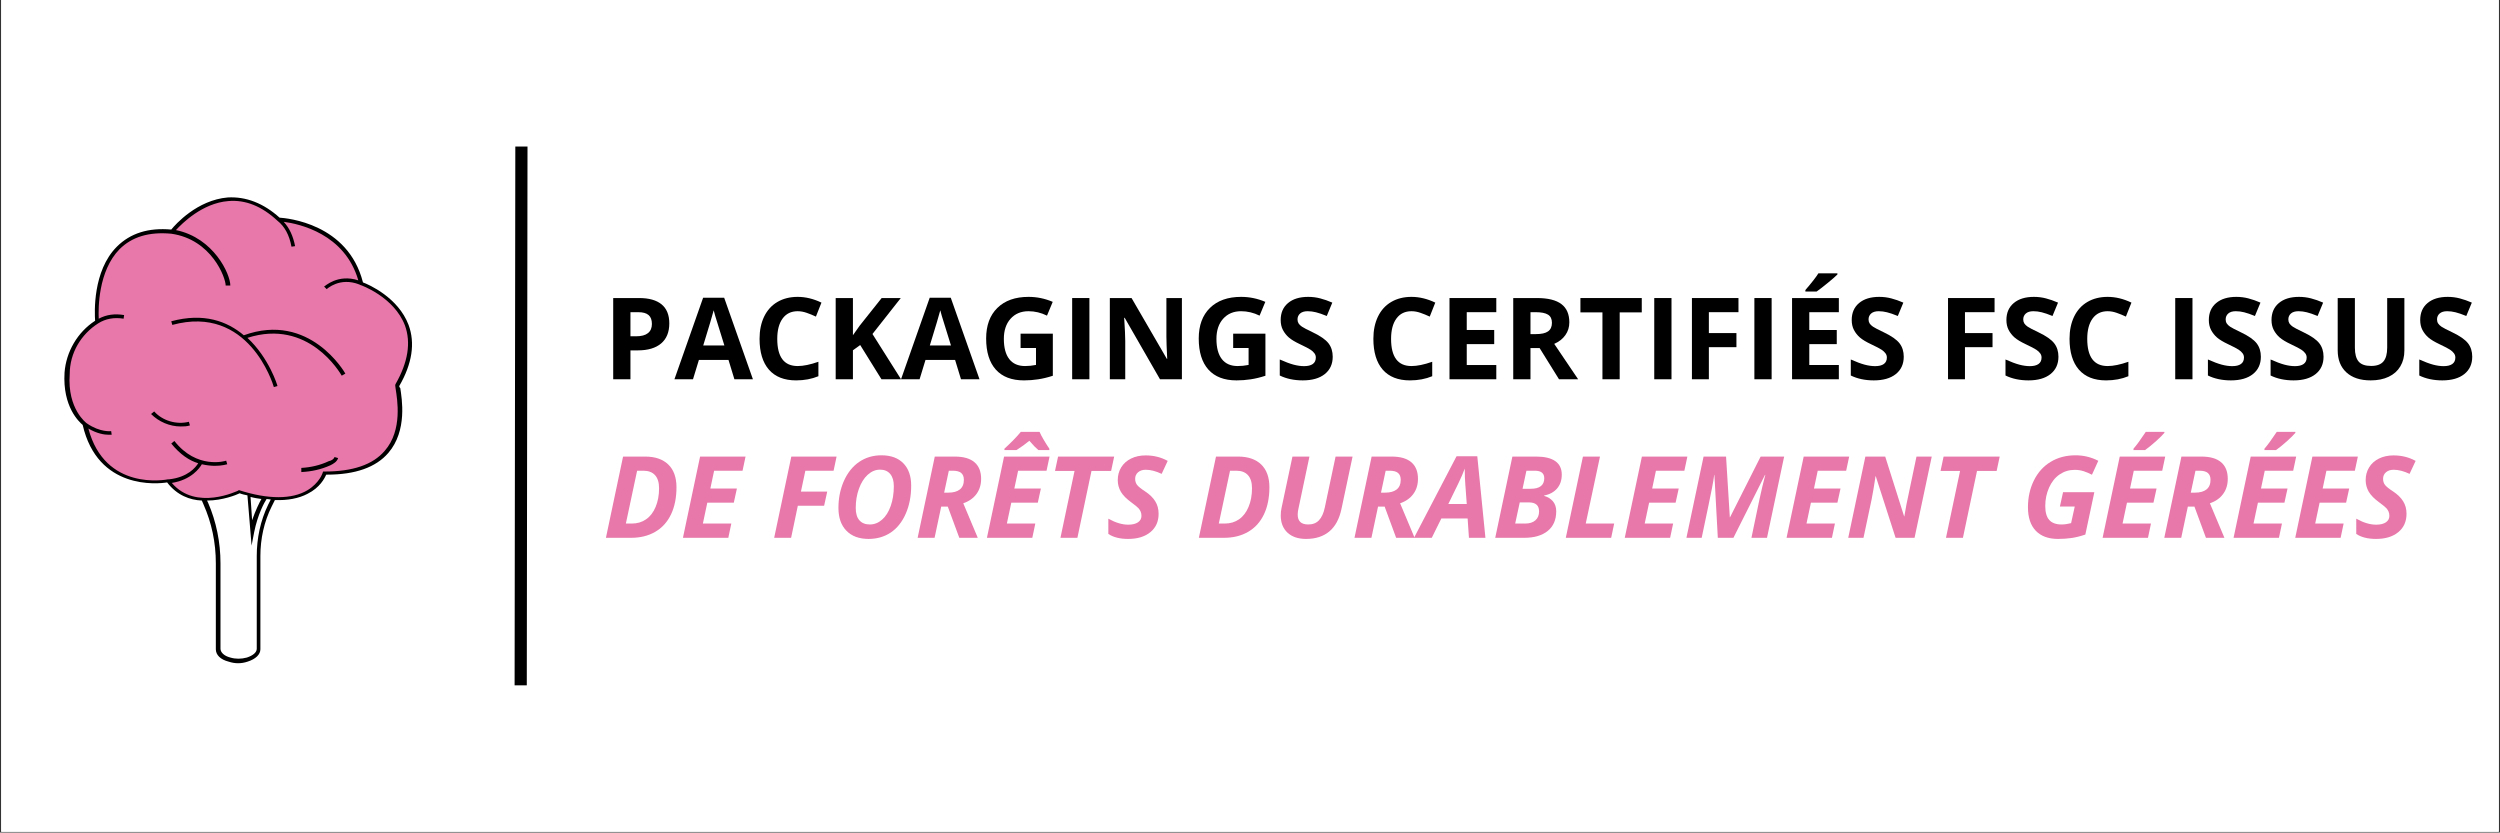 <svg version="1.0" preserveAspectRatio="xMidYMid meet" height="341" viewBox="0 0 768 255.75" zoomAndPan="magnify" width="1024" xmlns:xlink="http://www.w3.org/1999/xlink" xmlns="http://www.w3.org/2000/svg"><rect x="0" y="0" width="768" height="255.75" fill="#333333" stroke="none"/><defs><g></g><clipPath id="ea8d72534d"><path clip-rule="nonzero" d="M 0.375 0 L 767.625 0 L 767.625 255.5 L 0.375 255.5 Z M 0.375 0"></path></clipPath><clipPath id="e6e3d26beb"><path clip-rule="nonzero" d="M 19.191 60 L 127 60 L 127 204 L 19.191 204 Z M 19.191 60"></path></clipPath></defs><g clip-path="url(#ea8d72534d)"><path fill-rule="nonzero" fill-opacity="1" d="M 0.375 0 L 767.625 0 L 767.625 255.5 L 0.375 255.5 Z M 0.375 0" fill="#ffffff"></path><path fill-rule="nonzero" fill-opacity="1" d="M 0.375 0 L 767.625 0 L 767.625 255.5 L 0.375 255.5 Z M 0.375 0" fill="#ffffff"></path></g><g fill-opacity="1" fill="#000000"><g transform="translate(185.235, 116.511)"><g><path d="M 8.438 -13.203 L 10.172 -13.203 C 11.797 -13.203 13.008 -13.523 13.812 -14.172 C 14.625 -14.816 15.031 -15.754 15.031 -16.984 C 15.031 -18.223 14.691 -19.133 14.016 -19.719 C 13.336 -20.312 12.281 -20.609 10.844 -20.609 L 8.438 -20.609 Z M 20.375 -17.172 C 20.375 -14.484 19.535 -12.426 17.859 -11 C 16.18 -9.582 13.797 -8.875 10.703 -8.875 L 8.438 -8.875 L 8.438 0 L 3.141 0 L 3.141 -24.953 L 11.109 -24.953 C 14.141 -24.953 16.441 -24.301 18.016 -23 C 19.586 -21.695 20.375 -19.754 20.375 -17.172 Z M 20.375 -17.172"></path></g></g></g><g fill-opacity="1" fill="#000000"><g transform="translate(207.186, 116.511)"><g><path d="M 18.422 0 L 16.609 -5.938 L 7.516 -5.938 L 5.703 0 L 0 0 L 8.812 -25.047 L 15.281 -25.047 L 24.109 0 Z M 15.344 -10.375 C 13.664 -15.758 12.723 -18.801 12.516 -19.5 C 12.305 -20.207 12.156 -20.77 12.062 -21.188 C 11.688 -19.727 10.613 -16.125 8.844 -10.375 Z M 15.344 -10.375"></path></g></g></g><g fill-opacity="1" fill="#000000"><g transform="translate(231.305, 116.511)"><g><path d="M 13.734 -20.906 C 11.742 -20.906 10.203 -20.156 9.109 -18.656 C 8.016 -17.164 7.469 -15.082 7.469 -12.406 C 7.469 -6.844 9.555 -4.062 13.734 -4.062 C 15.492 -4.062 17.617 -4.5 20.109 -5.375 L 20.109 -0.938 C 18.055 -0.082 15.77 0.344 13.25 0.344 C 9.613 0.344 6.832 -0.754 4.906 -2.953 C 2.988 -5.16 2.031 -8.32 2.031 -12.438 C 2.031 -15.031 2.5 -17.301 3.438 -19.25 C 4.383 -21.207 5.742 -22.707 7.516 -23.75 C 9.285 -24.789 11.359 -25.312 13.734 -25.312 C 16.16 -25.312 18.598 -24.723 21.047 -23.547 L 19.344 -19.25 C 18.406 -19.695 17.461 -20.082 16.516 -20.406 C 15.578 -20.738 14.648 -20.906 13.734 -20.906 Z M 13.734 -20.906"></path></g></g></g><g fill-opacity="1" fill="#000000"><g transform="translate(253.581, 116.511)"><g><path d="M 23.219 0 L 17.203 0 L 10.672 -10.516 L 8.438 -8.906 L 8.438 0 L 3.141 0 L 3.141 -24.953 L 8.438 -24.953 L 8.438 -13.531 L 10.516 -16.469 L 17.266 -24.953 L 23.141 -24.953 L 14.438 -13.906 Z M 23.219 0"></path></g></g></g><g fill-opacity="1" fill="#000000"><g transform="translate(276.795, 116.511)"><g><path d="M 18.422 0 L 16.609 -5.938 L 7.516 -5.938 L 5.703 0 L 0 0 L 8.812 -25.047 L 15.281 -25.047 L 24.109 0 Z M 15.344 -10.375 C 13.664 -15.758 12.723 -18.801 12.516 -19.5 C 12.305 -20.207 12.156 -20.77 12.062 -21.188 C 11.688 -19.727 10.613 -16.125 8.844 -10.375 Z M 15.344 -10.375"></path></g></g></g><g fill-opacity="1" fill="#000000"><g transform="translate(300.914, 116.511)"><g><path d="M 12.609 -14.016 L 22.516 -14.016 L 22.516 -1.078 C 20.91 -0.555 19.398 -0.191 17.984 0.016 C 16.566 0.234 15.117 0.344 13.641 0.344 C 9.867 0.344 6.988 -0.758 5 -2.969 C 3.02 -5.188 2.031 -8.367 2.031 -12.516 C 2.031 -16.535 3.18 -19.672 5.484 -21.922 C 7.785 -24.18 10.977 -25.312 15.062 -25.312 C 17.625 -25.312 20.098 -24.801 22.484 -23.781 L 20.719 -19.547 C 18.895 -20.453 17 -20.906 15.031 -20.906 C 12.75 -20.906 10.914 -20.133 9.531 -18.594 C 8.156 -17.062 7.469 -15 7.469 -12.406 C 7.469 -9.695 8.02 -7.629 9.125 -6.203 C 10.238 -4.773 11.859 -4.062 13.984 -4.062 C 15.086 -4.062 16.207 -4.176 17.344 -4.406 L 17.344 -9.609 L 12.609 -9.609 Z M 12.609 -14.016"></path></g></g></g><g fill-opacity="1" fill="#000000"><g transform="translate(326.228, 116.511)"><g><path d="M 3.141 0 L 3.141 -24.953 L 8.438 -24.953 L 8.438 0 Z M 3.141 0"></path></g></g></g><g fill-opacity="1" fill="#000000"><g transform="translate(337.801, 116.511)"><g><path d="M 25.281 0 L 18.547 0 L 7.703 -18.875 L 7.547 -18.875 C 7.766 -15.539 7.875 -13.16 7.875 -11.734 L 7.875 0 L 3.141 0 L 3.141 -24.953 L 9.812 -24.953 L 20.656 -6.266 L 20.766 -6.266 C 20.598 -9.504 20.516 -11.797 20.516 -13.141 L 20.516 -24.953 L 25.281 -24.953 Z M 25.281 0"></path></g></g></g><g fill-opacity="1" fill="#000000"><g transform="translate(366.221, 116.511)"><g><path d="M 12.609 -14.016 L 22.516 -14.016 L 22.516 -1.078 C 20.91 -0.555 19.398 -0.191 17.984 0.016 C 16.566 0.234 15.117 0.344 13.641 0.344 C 9.867 0.344 6.988 -0.758 5 -2.969 C 3.02 -5.188 2.031 -8.367 2.031 -12.516 C 2.031 -16.535 3.18 -19.672 5.484 -21.922 C 7.785 -24.18 10.977 -25.312 15.062 -25.312 C 17.625 -25.312 20.098 -24.801 22.484 -23.781 L 20.719 -19.547 C 18.895 -20.453 17 -20.906 15.031 -20.906 C 12.75 -20.906 10.914 -20.133 9.531 -18.594 C 8.156 -17.062 7.469 -15 7.469 -12.406 C 7.469 -9.695 8.02 -7.629 9.125 -6.203 C 10.238 -4.773 11.859 -4.062 13.984 -4.062 C 15.086 -4.062 16.207 -4.176 17.344 -4.406 L 17.344 -9.609 L 12.609 -9.609 Z M 12.609 -14.016"></path></g></g></g><g fill-opacity="1" fill="#000000"><g transform="translate(391.535, 116.511)"><g><path d="M 17.875 -6.922 C 17.875 -4.672 17.062 -2.895 15.438 -1.594 C 13.812 -0.301 11.555 0.344 8.672 0.344 C 6.004 0.344 3.648 -0.156 1.609 -1.156 L 1.609 -6.078 C 3.285 -5.328 4.707 -4.797 5.875 -4.484 C 7.039 -4.18 8.109 -4.031 9.078 -4.031 C 10.242 -4.031 11.133 -4.25 11.75 -4.688 C 12.375 -5.133 12.688 -5.797 12.688 -6.672 C 12.688 -7.16 12.547 -7.594 12.266 -7.969 C 11.992 -8.352 11.594 -8.723 11.062 -9.078 C 10.539 -9.43 9.461 -9.992 7.828 -10.766 C 6.305 -11.484 5.164 -12.172 4.406 -12.828 C 3.645 -13.492 3.035 -14.266 2.578 -15.141 C 2.117 -16.016 1.891 -17.035 1.891 -18.203 C 1.891 -20.41 2.641 -22.145 4.141 -23.406 C 5.641 -24.676 7.707 -25.312 10.344 -25.312 C 11.633 -25.312 12.867 -25.156 14.047 -24.844 C 15.234 -24.539 16.469 -24.109 17.75 -23.547 L 16.047 -19.438 C 14.711 -19.988 13.609 -20.367 12.734 -20.578 C 11.867 -20.797 11.016 -20.906 10.172 -20.906 C 9.172 -20.906 8.398 -20.672 7.859 -20.203 C 7.328 -19.734 7.062 -19.125 7.062 -18.375 C 7.062 -17.914 7.172 -17.508 7.391 -17.156 C 7.609 -16.812 7.953 -16.477 8.422 -16.156 C 8.891 -15.832 10.008 -15.25 11.781 -14.406 C 14.113 -13.289 15.711 -12.172 16.578 -11.047 C 17.441 -9.93 17.875 -8.555 17.875 -6.922 Z M 17.875 -6.922"></path></g></g></g><g fill-opacity="1" fill="#000000"><g transform="translate(410.789, 116.511)"><g></g></g></g><g fill-opacity="1" fill="#000000"><g transform="translate(419.87, 116.511)"><g><path d="M 13.734 -20.906 C 11.742 -20.906 10.203 -20.156 9.109 -18.656 C 8.016 -17.164 7.469 -15.082 7.469 -12.406 C 7.469 -6.844 9.555 -4.062 13.734 -4.062 C 15.492 -4.062 17.617 -4.5 20.109 -5.375 L 20.109 -0.938 C 18.055 -0.082 15.77 0.344 13.25 0.344 C 9.613 0.344 6.832 -0.754 4.906 -2.953 C 2.988 -5.16 2.031 -8.32 2.031 -12.438 C 2.031 -15.031 2.5 -17.301 3.438 -19.25 C 4.383 -21.207 5.742 -22.707 7.516 -23.75 C 9.285 -24.789 11.359 -25.312 13.734 -25.312 C 16.16 -25.312 18.598 -24.723 21.047 -23.547 L 19.344 -19.25 C 18.406 -19.695 17.461 -20.082 16.516 -20.406 C 15.578 -20.738 14.648 -20.906 13.734 -20.906 Z M 13.734 -20.906"></path></g></g></g><g fill-opacity="1" fill="#000000"><g transform="translate(442.146, 116.511)"><g><path d="M 17.516 0 L 3.141 0 L 3.141 -24.953 L 17.516 -24.953 L 17.516 -20.609 L 8.438 -20.609 L 8.438 -15.141 L 16.875 -15.141 L 16.875 -10.797 L 8.438 -10.797 L 8.438 -4.375 L 17.516 -4.375 Z M 17.516 0"></path></g></g></g><g fill-opacity="1" fill="#000000"><g transform="translate(461.724, 116.511)"><g><path d="M 8.438 -13.875 L 10.141 -13.875 C 11.805 -13.875 13.035 -14.148 13.828 -14.703 C 14.629 -15.266 15.031 -16.145 15.031 -17.344 C 15.031 -18.52 14.625 -19.359 13.812 -19.859 C 13 -20.359 11.738 -20.609 10.031 -20.609 L 8.438 -20.609 Z M 8.438 -9.578 L 8.438 0 L 3.141 0 L 3.141 -24.953 L 10.406 -24.953 C 13.801 -24.953 16.312 -24.332 17.938 -23.094 C 19.562 -21.863 20.375 -19.992 20.375 -17.484 C 20.375 -16.016 19.969 -14.707 19.156 -13.562 C 18.352 -12.414 17.211 -11.52 15.734 -10.875 C 19.492 -5.258 21.941 -1.633 23.078 0 L 17.203 0 L 11.25 -9.578 Z M 8.438 -9.578"></path></g></g></g><g fill-opacity="1" fill="#000000"><g transform="translate(484.802, 116.511)"><g><path d="M 12.766 0 L 7.469 0 L 7.469 -20.547 L 0.703 -20.547 L 0.703 -24.953 L 19.547 -24.953 L 19.547 -20.547 L 12.766 -20.547 Z M 12.766 0"></path></g></g></g><g fill-opacity="1" fill="#000000"><g transform="translate(505.046, 116.511)"><g><path d="M 3.141 0 L 3.141 -24.953 L 8.438 -24.953 L 8.438 0 Z M 3.141 0"></path></g></g></g><g fill-opacity="1" fill="#000000"><g transform="translate(516.619, 116.511)"><g><path d="M 8.344 0 L 3.141 0 L 3.141 -24.953 L 17.438 -24.953 L 17.438 -20.609 L 8.344 -20.609 L 8.344 -14.188 L 16.812 -14.188 L 16.812 -9.859 L 8.344 -9.859 Z M 8.344 0"></path></g></g></g><g fill-opacity="1" fill="#000000"><g transform="translate(535.805, 116.511)"><g><path d="M 3.141 0 L 3.141 -24.953 L 8.438 -24.953 L 8.438 0 Z M 3.141 0"></path></g></g></g><g fill-opacity="1" fill="#000000"><g transform="translate(547.378, 116.511)"><g><path d="M 17.516 0 L 3.141 0 L 3.141 -24.953 L 17.516 -24.953 L 17.516 -20.609 L 8.438 -20.609 L 8.438 -15.141 L 16.875 -15.141 L 16.875 -10.797 L 8.438 -10.797 L 8.438 -4.375 L 17.516 -4.375 Z M 7.234 -26.953 L 7.234 -27.406 C 9.191 -29.676 10.523 -31.391 11.234 -32.547 L 17.078 -32.547 L 17.078 -32.188 C 16.484 -31.594 15.473 -30.711 14.047 -29.547 C 12.617 -28.379 11.5 -27.516 10.688 -26.953 Z M 7.234 -26.953"></path></g></g></g><g fill-opacity="1" fill="#000000"><g transform="translate(566.957, 116.511)"><g><path d="M 17.875 -6.922 C 17.875 -4.672 17.062 -2.895 15.438 -1.594 C 13.812 -0.301 11.555 0.344 8.672 0.344 C 6.004 0.344 3.648 -0.156 1.609 -1.156 L 1.609 -6.078 C 3.285 -5.328 4.707 -4.797 5.875 -4.484 C 7.039 -4.18 8.109 -4.031 9.078 -4.031 C 10.242 -4.031 11.133 -4.25 11.75 -4.688 C 12.375 -5.133 12.688 -5.797 12.688 -6.672 C 12.688 -7.16 12.547 -7.594 12.266 -7.969 C 11.992 -8.352 11.594 -8.723 11.062 -9.078 C 10.539 -9.43 9.461 -9.992 7.828 -10.766 C 6.305 -11.484 5.164 -12.172 4.406 -12.828 C 3.645 -13.492 3.035 -14.266 2.578 -15.141 C 2.117 -16.016 1.891 -17.035 1.891 -18.203 C 1.891 -20.41 2.641 -22.145 4.141 -23.406 C 5.641 -24.676 7.707 -25.312 10.344 -25.312 C 11.633 -25.312 12.867 -25.156 14.047 -24.844 C 15.234 -24.539 16.469 -24.109 17.75 -23.547 L 16.047 -19.438 C 14.711 -19.988 13.609 -20.367 12.734 -20.578 C 11.867 -20.797 11.016 -20.906 10.172 -20.906 C 9.172 -20.906 8.398 -20.672 7.859 -20.203 C 7.328 -19.734 7.062 -19.125 7.062 -18.375 C 7.062 -17.914 7.172 -17.508 7.391 -17.156 C 7.609 -16.812 7.953 -16.477 8.422 -16.156 C 8.891 -15.832 10.008 -15.25 11.781 -14.406 C 14.113 -13.289 15.711 -12.172 16.578 -11.047 C 17.441 -9.93 17.875 -8.555 17.875 -6.922 Z M 17.875 -6.922"></path></g></g></g><g fill-opacity="1" fill="#000000"><g transform="translate(586.211, 116.511)"><g></g></g></g><g fill-opacity="1" fill="#000000"><g transform="translate(595.292, 116.511)"><g><path d="M 8.344 0 L 3.141 0 L 3.141 -24.953 L 17.438 -24.953 L 17.438 -20.609 L 8.344 -20.609 L 8.344 -14.188 L 16.812 -14.188 L 16.812 -9.859 L 8.344 -9.859 Z M 8.344 0"></path></g></g></g><g fill-opacity="1" fill="#000000"><g transform="translate(614.478, 116.511)"><g><path d="M 17.875 -6.922 C 17.875 -4.672 17.062 -2.895 15.438 -1.594 C 13.812 -0.301 11.555 0.344 8.672 0.344 C 6.004 0.344 3.648 -0.156 1.609 -1.156 L 1.609 -6.078 C 3.285 -5.328 4.707 -4.797 5.875 -4.484 C 7.039 -4.18 8.109 -4.031 9.078 -4.031 C 10.242 -4.031 11.133 -4.25 11.75 -4.688 C 12.375 -5.133 12.688 -5.797 12.688 -6.672 C 12.688 -7.16 12.547 -7.594 12.266 -7.969 C 11.992 -8.352 11.594 -8.723 11.062 -9.078 C 10.539 -9.43 9.461 -9.992 7.828 -10.766 C 6.305 -11.484 5.164 -12.172 4.406 -12.828 C 3.645 -13.492 3.035 -14.266 2.578 -15.141 C 2.117 -16.016 1.891 -17.035 1.891 -18.203 C 1.891 -20.41 2.641 -22.145 4.141 -23.406 C 5.641 -24.676 7.707 -25.312 10.344 -25.312 C 11.633 -25.312 12.867 -25.156 14.047 -24.844 C 15.234 -24.539 16.469 -24.109 17.75 -23.547 L 16.047 -19.438 C 14.711 -19.988 13.609 -20.367 12.734 -20.578 C 11.867 -20.797 11.016 -20.906 10.172 -20.906 C 9.172 -20.906 8.398 -20.672 7.859 -20.203 C 7.328 -19.734 7.062 -19.125 7.062 -18.375 C 7.062 -17.914 7.172 -17.508 7.391 -17.156 C 7.609 -16.812 7.953 -16.477 8.422 -16.156 C 8.891 -15.832 10.008 -15.25 11.781 -14.406 C 14.113 -13.289 15.711 -12.172 16.578 -11.047 C 17.441 -9.93 17.875 -8.555 17.875 -6.922 Z M 17.875 -6.922"></path></g></g></g><g fill-opacity="1" fill="#000000"><g transform="translate(633.732, 116.511)"><g><path d="M 13.734 -20.906 C 11.742 -20.906 10.203 -20.156 9.109 -18.656 C 8.016 -17.164 7.469 -15.082 7.469 -12.406 C 7.469 -6.844 9.555 -4.062 13.734 -4.062 C 15.492 -4.062 17.617 -4.5 20.109 -5.375 L 20.109 -0.938 C 18.055 -0.082 15.77 0.344 13.25 0.344 C 9.613 0.344 6.832 -0.754 4.906 -2.953 C 2.988 -5.16 2.031 -8.32 2.031 -12.438 C 2.031 -15.031 2.5 -17.301 3.438 -19.25 C 4.383 -21.207 5.742 -22.707 7.516 -23.75 C 9.285 -24.789 11.359 -25.312 13.734 -25.312 C 16.16 -25.312 18.598 -24.723 21.047 -23.547 L 19.344 -19.25 C 18.406 -19.695 17.461 -20.082 16.516 -20.406 C 15.578 -20.738 14.648 -20.906 13.734 -20.906 Z M 13.734 -20.906"></path></g></g></g><g fill-opacity="1" fill="#000000"><g transform="translate(656.009, 116.511)"><g></g></g></g><g fill-opacity="1" fill="#000000"><g transform="translate(665.09, 116.511)"><g><path d="M 3.141 0 L 3.141 -24.953 L 8.438 -24.953 L 8.438 0 Z M 3.141 0"></path></g></g></g><g fill-opacity="1" fill="#000000"><g transform="translate(676.663, 116.511)"><g><path d="M 17.875 -6.922 C 17.875 -4.672 17.062 -2.895 15.438 -1.594 C 13.812 -0.301 11.555 0.344 8.672 0.344 C 6.004 0.344 3.648 -0.156 1.609 -1.156 L 1.609 -6.078 C 3.285 -5.328 4.707 -4.797 5.875 -4.484 C 7.039 -4.18 8.109 -4.031 9.078 -4.031 C 10.242 -4.031 11.133 -4.25 11.75 -4.688 C 12.375 -5.133 12.688 -5.797 12.688 -6.672 C 12.688 -7.16 12.547 -7.594 12.266 -7.969 C 11.992 -8.352 11.594 -8.723 11.062 -9.078 C 10.539 -9.43 9.461 -9.992 7.828 -10.766 C 6.305 -11.484 5.164 -12.172 4.406 -12.828 C 3.645 -13.492 3.035 -14.266 2.578 -15.141 C 2.117 -16.016 1.891 -17.035 1.891 -18.203 C 1.891 -20.41 2.641 -22.145 4.141 -23.406 C 5.641 -24.676 7.707 -25.312 10.344 -25.312 C 11.633 -25.312 12.867 -25.156 14.047 -24.844 C 15.234 -24.539 16.469 -24.109 17.75 -23.547 L 16.047 -19.438 C 14.711 -19.988 13.609 -20.367 12.734 -20.578 C 11.867 -20.797 11.016 -20.906 10.172 -20.906 C 9.172 -20.906 8.398 -20.672 7.859 -20.203 C 7.328 -19.734 7.062 -19.125 7.062 -18.375 C 7.062 -17.914 7.172 -17.508 7.391 -17.156 C 7.609 -16.812 7.953 -16.477 8.422 -16.156 C 8.891 -15.832 10.008 -15.25 11.781 -14.406 C 14.113 -13.289 15.711 -12.172 16.578 -11.047 C 17.441 -9.93 17.875 -8.555 17.875 -6.922 Z M 17.875 -6.922"></path></g></g></g><g fill-opacity="1" fill="#000000"><g transform="translate(695.917, 116.511)"><g><path d="M 17.875 -6.922 C 17.875 -4.672 17.062 -2.895 15.438 -1.594 C 13.812 -0.301 11.555 0.344 8.672 0.344 C 6.004 0.344 3.648 -0.156 1.609 -1.156 L 1.609 -6.078 C 3.285 -5.328 4.707 -4.797 5.875 -4.484 C 7.039 -4.18 8.109 -4.031 9.078 -4.031 C 10.242 -4.031 11.133 -4.25 11.75 -4.688 C 12.375 -5.133 12.688 -5.797 12.688 -6.672 C 12.688 -7.16 12.547 -7.594 12.266 -7.969 C 11.992 -8.352 11.594 -8.723 11.062 -9.078 C 10.539 -9.43 9.461 -9.992 7.828 -10.766 C 6.305 -11.484 5.164 -12.172 4.406 -12.828 C 3.645 -13.492 3.035 -14.266 2.578 -15.141 C 2.117 -16.016 1.891 -17.035 1.891 -18.203 C 1.891 -20.41 2.641 -22.145 4.141 -23.406 C 5.641 -24.676 7.707 -25.312 10.344 -25.312 C 11.633 -25.312 12.867 -25.156 14.047 -24.844 C 15.234 -24.539 16.469 -24.109 17.75 -23.547 L 16.047 -19.438 C 14.711 -19.988 13.609 -20.367 12.734 -20.578 C 11.867 -20.797 11.016 -20.906 10.172 -20.906 C 9.172 -20.906 8.398 -20.672 7.859 -20.203 C 7.328 -19.734 7.062 -19.125 7.062 -18.375 C 7.062 -17.914 7.172 -17.508 7.391 -17.156 C 7.609 -16.812 7.953 -16.477 8.422 -16.156 C 8.891 -15.832 10.008 -15.25 11.781 -14.406 C 14.113 -13.289 15.711 -12.172 16.578 -11.047 C 17.441 -9.93 17.875 -8.555 17.875 -6.922 Z M 17.875 -6.922"></path></g></g></g><g fill-opacity="1" fill="#000000"><g transform="translate(715.172, 116.511)"><g><path d="M 23.453 -24.953 L 23.453 -8.812 C 23.453 -6.969 23.035 -5.348 22.203 -3.953 C 21.379 -2.566 20.188 -1.504 18.625 -0.766 C 17.07 -0.023 15.234 0.344 13.109 0.344 C 9.898 0.344 7.406 -0.477 5.625 -2.125 C 3.852 -3.77 2.969 -6.02 2.969 -8.875 L 2.969 -24.953 L 8.25 -24.953 L 8.25 -9.672 C 8.25 -7.754 8.633 -6.344 9.406 -5.438 C 10.176 -4.539 11.457 -4.094 13.25 -4.094 C 14.977 -4.094 16.227 -4.547 17 -5.453 C 17.781 -6.359 18.172 -7.781 18.172 -9.719 L 18.172 -24.953 Z M 23.453 -24.953"></path></g></g></g><g fill-opacity="1" fill="#000000"><g transform="translate(741.595, 116.511)"><g><path d="M 17.875 -6.922 C 17.875 -4.672 17.062 -2.895 15.438 -1.594 C 13.812 -0.301 11.555 0.344 8.672 0.344 C 6.004 0.344 3.648 -0.156 1.609 -1.156 L 1.609 -6.078 C 3.285 -5.328 4.707 -4.797 5.875 -4.484 C 7.039 -4.18 8.109 -4.031 9.078 -4.031 C 10.242 -4.031 11.133 -4.25 11.75 -4.688 C 12.375 -5.133 12.688 -5.797 12.688 -6.672 C 12.688 -7.16 12.547 -7.594 12.266 -7.969 C 11.992 -8.352 11.594 -8.723 11.062 -9.078 C 10.539 -9.43 9.461 -9.992 7.828 -10.766 C 6.305 -11.484 5.164 -12.172 4.406 -12.828 C 3.645 -13.492 3.035 -14.266 2.578 -15.141 C 2.117 -16.016 1.891 -17.035 1.891 -18.203 C 1.891 -20.41 2.641 -22.145 4.141 -23.406 C 5.641 -24.676 7.707 -25.312 10.344 -25.312 C 11.633 -25.312 12.867 -25.156 14.047 -24.844 C 15.234 -24.539 16.469 -24.109 17.75 -23.547 L 16.047 -19.438 C 14.711 -19.988 13.609 -20.367 12.734 -20.578 C 11.867 -20.797 11.016 -20.906 10.172 -20.906 C 9.172 -20.906 8.398 -20.672 7.859 -20.203 C 7.328 -19.734 7.062 -19.125 7.062 -18.375 C 7.062 -17.914 7.172 -17.508 7.391 -17.156 C 7.609 -16.812 7.953 -16.477 8.422 -16.156 C 8.891 -15.832 10.008 -15.25 11.781 -14.406 C 14.113 -13.289 15.711 -12.172 16.578 -11.047 C 17.441 -9.93 17.875 -8.555 17.875 -6.922 Z M 17.875 -6.922"></path></g></g></g><g fill-opacity="1" fill="#e778a9"><g transform="translate(185.235, 165.213)"><g><path d="M 22.578 -15.516 C 22.578 -12.328 22.02 -9.555 20.906 -7.203 C 19.789 -4.859 18.176 -3.07 16.062 -1.844 C 13.957 -0.613 11.473 0 8.609 0 L 0.906 0 L 6.172 -24.953 L 12.938 -24.953 C 16.008 -24.953 18.383 -24.141 20.062 -22.516 C 21.738 -20.891 22.578 -18.555 22.578 -15.516 Z M 8.844 -4.375 C 10.52 -4.375 11.984 -4.805 13.234 -5.672 C 14.492 -6.535 15.473 -7.805 16.172 -9.484 C 16.879 -11.16 17.234 -13.078 17.234 -15.234 C 17.234 -16.992 16.82 -18.328 16 -19.234 C 15.176 -20.148 13.988 -20.609 12.438 -20.609 L 10.484 -20.609 L 7.031 -4.375 Z M 8.844 -4.375"></path></g></g></g><g fill-opacity="1" fill="#e778a9"><g transform="translate(208.893, 165.213)"><g><path d="M 14.844 0 L 0.906 0 L 6.172 -24.953 L 20.141 -24.953 L 19.219 -20.609 L 10.484 -20.609 L 9.328 -15.141 L 17.484 -15.141 L 16.531 -10.797 L 8.391 -10.797 L 7.031 -4.375 L 15.766 -4.375 Z M 14.844 0"></path></g></g></g><g fill-opacity="1" fill="#e778a9"><g transform="translate(227.84, 165.213)"><g></g></g></g><g fill-opacity="1" fill="#e778a9"><g transform="translate(236.921, 165.213)"><g><path d="M 6.109 0 L 0.906 0 L 6.172 -24.953 L 20.078 -24.953 L 19.156 -20.609 L 10.484 -20.609 L 9.125 -14.188 L 17.203 -14.188 L 16.25 -9.859 L 8.172 -9.859 Z M 6.109 0"></path></g></g></g><g fill-opacity="1" fill="#e778a9"><g transform="translate(255.475, 165.213)"><g><path d="M 24.438 -16.016 C 24.438 -12.785 23.875 -9.898 22.75 -7.359 C 21.625 -4.816 20.082 -2.895 18.125 -1.594 C 16.164 -0.301 13.91 0.344 11.359 0.344 C 8.453 0.344 6.18 -0.492 4.547 -2.172 C 2.91 -3.848 2.094 -6.18 2.094 -9.172 C 2.094 -12.18 2.656 -14.953 3.781 -17.484 C 4.914 -20.016 6.473 -21.957 8.453 -23.312 C 10.43 -24.664 12.719 -25.344 15.312 -25.344 C 18.207 -25.344 20.453 -24.52 22.047 -22.875 C 23.641 -21.238 24.438 -18.953 24.438 -16.016 Z M 14.875 -20.938 C 13.5 -20.938 12.238 -20.414 11.094 -19.375 C 9.945 -18.332 9.047 -16.898 8.391 -15.078 C 7.734 -13.266 7.406 -11.297 7.406 -9.172 C 7.406 -7.492 7.781 -6.227 8.531 -5.375 C 9.289 -4.52 10.359 -4.094 11.734 -4.094 C 13.117 -4.094 14.375 -4.586 15.5 -5.578 C 16.633 -6.566 17.52 -7.969 18.156 -9.781 C 18.789 -11.594 19.109 -13.625 19.109 -15.875 C 19.109 -17.488 18.738 -18.734 18 -19.609 C 17.258 -20.492 16.219 -20.938 14.875 -20.938 Z M 14.875 -20.938"></path></g></g></g><g fill-opacity="1" fill="#e778a9"><g transform="translate(280.994, 165.213)"><g><path d="M 9.047 -13.875 L 10.375 -13.875 C 11.863 -13.875 13.023 -14.195 13.859 -14.844 C 14.691 -15.5 15.109 -16.488 15.109 -17.812 C 15.109 -18.75 14.836 -19.445 14.297 -19.906 C 13.754 -20.375 12.898 -20.609 11.734 -20.609 L 10.484 -20.609 Z M 8.141 -9.578 L 6.109 0 L 0.906 0 L 6.172 -24.953 L 12.312 -24.953 C 15 -24.953 17.02 -24.367 18.375 -23.203 C 19.727 -22.047 20.406 -20.348 20.406 -18.109 C 20.406 -16.305 19.93 -14.758 18.984 -13.469 C 18.047 -12.176 16.691 -11.219 14.922 -10.594 L 19.375 0 L 13.703 0 L 10.172 -9.578 Z M 8.141 -9.578"></path></g></g></g><g fill-opacity="1" fill="#e778a9"><g transform="translate(302.28, 165.213)"><g><path d="M 14.844 0 L 0.906 0 L 6.172 -24.953 L 20.141 -24.953 L 19.219 -20.609 L 10.484 -20.609 L 9.328 -15.141 L 17.484 -15.141 L 16.531 -10.797 L 8.391 -10.797 L 7.031 -4.375 L 15.766 -4.375 Z M 20.078 -26.953 L 16.703 -26.953 C 15.984 -27.547 15.062 -28.5 13.938 -29.812 C 12.738 -28.812 11.422 -27.859 9.984 -26.953 L 6.281 -26.953 L 6.281 -27.375 C 7 -28.02 7.867 -28.852 8.891 -29.875 C 9.91 -30.906 10.719 -31.797 11.312 -32.547 L 17.078 -32.547 C 17.328 -31.93 17.75 -31.117 18.344 -30.109 C 18.938 -29.098 19.516 -28.188 20.078 -27.375 Z M 20.078 -26.953"></path></g></g></g><g fill-opacity="1" fill="#e778a9"><g transform="translate(321.227, 165.213)"><g><path d="M 9.75 0 L 4.547 0 L 8.875 -20.547 L 2.875 -20.547 L 3.812 -24.953 L 21.047 -24.953 L 20.109 -20.547 L 14.078 -20.547 Z M 9.75 0"></path></g></g></g><g fill-opacity="1" fill="#e778a9"><g transform="translate(339.781, 165.213)"><g><path d="M 16.141 -7.375 C 16.141 -5 15.297 -3.117 13.609 -1.734 C 11.93 -0.348 9.656 0.344 6.781 0.344 C 4.258 0.344 2.234 -0.164 0.703 -1.188 L 0.703 -5.875 C 2.898 -4.645 4.938 -4.031 6.812 -4.031 C 8.082 -4.031 9.078 -4.27 9.797 -4.75 C 10.516 -5.238 10.875 -5.898 10.875 -6.734 C 10.875 -7.223 10.797 -7.648 10.641 -8.016 C 10.484 -8.391 10.266 -8.738 9.984 -9.062 C 9.703 -9.383 9 -9.961 7.875 -10.797 C 6.301 -11.93 5.191 -13.047 4.547 -14.141 C 3.91 -15.242 3.594 -16.438 3.594 -17.719 C 3.594 -19.188 3.945 -20.492 4.656 -21.641 C 5.363 -22.797 6.367 -23.695 7.672 -24.344 C 8.973 -24.988 10.473 -25.312 12.172 -25.312 C 14.641 -25.312 16.895 -24.75 18.938 -23.625 L 17.078 -19.641 C 15.305 -20.484 13.672 -20.906 12.172 -20.906 C 11.223 -20.906 10.445 -20.648 9.844 -20.141 C 9.238 -19.629 8.938 -18.953 8.938 -18.109 C 8.938 -17.41 9.125 -16.801 9.5 -16.281 C 9.875 -15.77 10.719 -15.086 12.031 -14.234 C 13.406 -13.328 14.43 -12.32 15.109 -11.219 C 15.797 -10.125 16.141 -8.844 16.141 -7.375 Z M 16.141 -7.375"></path></g></g></g><g fill-opacity="1" fill="#e778a9"><g transform="translate(358.301, 165.213)"><g></g></g></g><g fill-opacity="1" fill="#e778a9"><g transform="translate(367.382, 165.213)"><g><path d="M 22.578 -15.516 C 22.578 -12.328 22.02 -9.555 20.906 -7.203 C 19.789 -4.859 18.176 -3.07 16.062 -1.844 C 13.957 -0.613 11.473 0 8.609 0 L 0.906 0 L 6.172 -24.953 L 12.938 -24.953 C 16.008 -24.953 18.383 -24.141 20.062 -22.516 C 21.738 -20.891 22.578 -18.555 22.578 -15.516 Z M 8.844 -4.375 C 10.52 -4.375 11.984 -4.805 13.234 -5.672 C 14.492 -6.535 15.473 -7.805 16.172 -9.484 C 16.879 -11.16 17.234 -13.078 17.234 -15.234 C 17.234 -16.992 16.82 -18.328 16 -19.234 C 15.176 -20.148 13.988 -20.609 12.438 -20.609 L 10.484 -20.609 L 7.031 -4.375 Z M 8.844 -4.375"></path></g></g></g><g fill-opacity="1" fill="#e778a9"><g transform="translate(391.04, 165.213)"><g><path d="M 24.469 -24.953 L 21.047 -8.812 C 20.398 -5.781 19.16 -3.492 17.328 -1.953 C 15.492 -0.422 13.109 0.344 10.172 0.344 C 7.754 0.344 5.852 -0.301 4.469 -1.594 C 3.094 -2.883 2.406 -4.633 2.406 -6.844 C 2.406 -7.664 2.488 -8.453 2.656 -9.203 L 6 -24.953 L 11.219 -24.953 L 7.906 -9.266 C 7.707 -8.422 7.609 -7.711 7.609 -7.141 C 7.609 -5.109 8.688 -4.094 10.844 -4.094 C 12.238 -4.094 13.344 -4.523 14.156 -5.391 C 14.977 -6.266 15.57 -7.566 15.938 -9.297 L 19.25 -24.953 Z M 24.469 -24.953"></path></g></g></g><g fill-opacity="1" fill="#e778a9"><g transform="translate(415.193, 165.213)"><g><path d="M 9.047 -13.875 L 10.375 -13.875 C 11.863 -13.875 13.023 -14.195 13.859 -14.844 C 14.691 -15.5 15.109 -16.488 15.109 -17.812 C 15.109 -18.75 14.836 -19.445 14.297 -19.906 C 13.754 -20.375 12.898 -20.609 11.734 -20.609 L 10.484 -20.609 Z M 8.141 -9.578 L 6.109 0 L 0.906 0 L 6.172 -24.953 L 12.312 -24.953 C 15 -24.953 17.02 -24.367 18.375 -23.203 C 19.727 -22.047 20.406 -20.348 20.406 -18.109 C 20.406 -16.305 19.93 -14.758 18.984 -13.469 C 18.047 -12.176 16.691 -11.219 14.922 -10.594 L 19.375 0 L 13.703 0 L 10.172 -9.578 Z M 8.141 -9.578"></path></g></g></g><g fill-opacity="1" fill="#e778a9"><g transform="translate(436.479, 165.213)"><g><path d="M 14.375 -5.938 L 6.297 -5.938 L 3.359 0 L -2.094 0 L 10.969 -25.047 L 17.344 -25.047 L 19.844 0 L 14.781 0 Z M 14.109 -10.375 L 13.672 -16.344 C 13.555 -17.832 13.5 -19.273 13.5 -20.672 L 13.5 -21.281 C 13 -19.914 12.379 -18.473 11.641 -16.953 L 8.438 -10.375 Z M 14.109 -10.375"></path></g></g></g><g fill-opacity="1" fill="#e778a9"><g transform="translate(458.43, 165.213)"><g><path d="M 13.453 -24.953 C 16.055 -24.953 18.02 -24.488 19.344 -23.562 C 20.676 -22.633 21.344 -21.25 21.344 -19.406 C 21.344 -17.695 20.867 -16.285 19.922 -15.172 C 18.984 -14.066 17.645 -13.332 15.906 -12.969 L 15.906 -12.875 C 17.039 -12.57 17.945 -12.02 18.625 -11.219 C 19.301 -10.414 19.641 -9.391 19.641 -8.141 C 19.641 -5.535 18.77 -3.523 17.031 -2.109 C 15.289 -0.703 12.883 0 9.812 0 L 0.906 0 L 6.172 -24.953 Z M 9.297 -15.062 L 11.844 -15.062 C 13.219 -15.062 14.25 -15.336 14.938 -15.891 C 15.625 -16.441 15.969 -17.238 15.969 -18.281 C 15.969 -19.832 15.004 -20.609 13.078 -20.609 L 10.484 -20.609 Z M 7.031 -4.375 L 10.109 -4.375 C 11.43 -4.375 12.473 -4.703 13.234 -5.359 C 13.992 -6.016 14.375 -6.93 14.375 -8.109 C 14.375 -9.953 13.332 -10.875 11.25 -10.875 L 8.438 -10.875 Z M 7.031 -4.375"></path></g></g></g><g fill-opacity="1" fill="#e778a9"><g transform="translate(480.108, 165.213)"><g><path d="M 0.906 0 L 6.172 -24.953 L 11.406 -24.953 L 7.031 -4.375 L 15.766 -4.375 L 14.844 0 Z M 0.906 0"></path></g></g></g><g fill-opacity="1" fill="#e778a9"><g transform="translate(498.219, 165.213)"><g><path d="M 14.844 0 L 0.906 0 L 6.172 -24.953 L 20.141 -24.953 L 19.219 -20.609 L 10.484 -20.609 L 9.328 -15.141 L 17.484 -15.141 L 16.531 -10.797 L 8.391 -10.797 L 7.031 -4.375 L 15.766 -4.375 Z M 14.844 0"></path></g></g></g><g fill-opacity="1" fill="#e778a9"><g transform="translate(517.166, 165.213)"><g><path d="M 14.297 -6.297 L 23.703 -24.953 L 30.922 -24.953 L 25.656 0 L 20.875 0 L 23.344 -11.812 C 23.945 -14.625 24.547 -17.133 25.141 -19.344 L 25.047 -19.344 L 15.344 0 L 10.547 0 L 9.5 -19.344 L 9.438 -19.344 C 9.312 -18.332 9.094 -17.016 8.781 -15.391 C 8.477 -13.766 7.414 -8.633 5.594 0 L 0.906 0 L 6.172 -24.953 L 13.078 -24.953 L 14.234 -6.297 Z M 14.297 -6.297"></path></g></g></g><g fill-opacity="1" fill="#e778a9"><g transform="translate(547.924, 165.213)"><g><path d="M 14.844 0 L 0.906 0 L 6.172 -24.953 L 20.141 -24.953 L 19.219 -20.609 L 10.484 -20.609 L 9.328 -15.141 L 17.484 -15.141 L 16.531 -10.797 L 8.391 -10.797 L 7.031 -4.375 L 15.766 -4.375 Z M 14.844 0"></path></g></g></g><g fill-opacity="1" fill="#e778a9"><g transform="translate(566.871, 165.213)"><g><path d="M 21.281 0 L 15.453 0 L 9.375 -18.875 L 9.266 -18.875 L 9.203 -18.328 C 8.836 -15.867 8.461 -13.672 8.078 -11.734 L 5.594 0 L 0.906 0 L 6.172 -24.953 L 12.266 -24.953 L 18.078 -6.578 L 18.141 -6.578 C 18.273 -7.441 18.492 -8.676 18.797 -10.281 C 19.109 -11.883 20.133 -16.773 21.875 -24.953 L 26.562 -24.953 Z M 21.281 0"></path></g></g></g><g fill-opacity="1" fill="#e778a9"><g transform="translate(593.261, 165.213)"><g><path d="M 9.75 0 L 4.547 0 L 8.875 -20.547 L 2.875 -20.547 L 3.812 -24.953 L 21.047 -24.953 L 20.109 -20.547 L 14.078 -20.547 Z M 9.75 0"></path></g></g></g><g fill-opacity="1" fill="#e778a9"><g transform="translate(611.815, 165.213)"><g></g></g></g><g fill-opacity="1" fill="#e778a9"><g transform="translate(620.896, 165.213)"><g><path d="M 12.875 -14.016 L 22.484 -14.016 L 19.719 -1 C 18.188 -0.477 16.77 -0.125 15.469 0.062 C 14.164 0.25 12.785 0.344 11.328 0.344 C 8.379 0.344 6.102 -0.488 4.5 -2.156 C 2.895 -3.832 2.094 -6.238 2.094 -9.375 C 2.094 -12.414 2.703 -15.164 3.922 -17.625 C 5.141 -20.094 6.852 -21.992 9.062 -23.328 C 11.27 -24.672 13.816 -25.344 16.703 -25.344 C 19.18 -25.344 21.516 -24.781 23.703 -23.656 L 21.75 -19.375 C 20.906 -19.82 20.062 -20.18 19.219 -20.453 C 18.375 -20.734 17.457 -20.875 16.469 -20.875 C 14.727 -20.875 13.172 -20.398 11.797 -19.453 C 10.43 -18.516 9.359 -17.172 8.578 -15.422 C 7.797 -13.672 7.406 -11.789 7.406 -9.781 C 7.406 -7.82 7.816 -6.383 8.641 -5.469 C 9.461 -4.551 10.727 -4.094 12.438 -4.094 C 13.301 -4.094 14.27 -4.227 15.344 -4.5 L 16.469 -9.609 L 11.906 -9.609 Z M 12.875 -14.016"></path></g></g></g><g fill-opacity="1" fill="#e778a9"><g transform="translate(645.015, 165.213)"><g><path d="M 14.844 0 L 0.906 0 L 6.172 -24.953 L 20.141 -24.953 L 19.219 -20.609 L 10.484 -20.609 L 9.328 -15.141 L 17.484 -15.141 L 16.531 -10.797 L 8.391 -10.797 L 7.031 -4.375 L 15.766 -4.375 Z M 10.391 -27.375 C 11.285 -28.375 12.547 -30.098 14.172 -32.547 L 19.891 -32.547 L 19.891 -32.25 C 19.367 -31.613 18.492 -30.742 17.266 -29.641 C 16.035 -28.547 14.93 -27.648 13.953 -26.953 L 10.391 -26.953 Z M 10.391 -27.375"></path></g></g></g><g fill-opacity="1" fill="#e778a9"><g transform="translate(663.962, 165.213)"><g><path d="M 9.047 -13.875 L 10.375 -13.875 C 11.863 -13.875 13.023 -14.195 13.859 -14.844 C 14.691 -15.5 15.109 -16.488 15.109 -17.812 C 15.109 -18.75 14.836 -19.445 14.297 -19.906 C 13.754 -20.375 12.898 -20.609 11.734 -20.609 L 10.484 -20.609 Z M 8.141 -9.578 L 6.109 0 L 0.906 0 L 6.172 -24.953 L 12.312 -24.953 C 15 -24.953 17.02 -24.367 18.375 -23.203 C 19.727 -22.047 20.406 -20.348 20.406 -18.109 C 20.406 -16.305 19.93 -14.758 18.984 -13.469 C 18.047 -12.176 16.691 -11.219 14.922 -10.594 L 19.375 0 L 13.703 0 L 10.172 -9.578 Z M 8.141 -9.578"></path></g></g></g><g fill-opacity="1" fill="#e778a9"><g transform="translate(685.247, 165.213)"><g><path d="M 14.844 0 L 0.906 0 L 6.172 -24.953 L 20.141 -24.953 L 19.219 -20.609 L 10.484 -20.609 L 9.328 -15.141 L 17.484 -15.141 L 16.531 -10.797 L 8.391 -10.797 L 7.031 -4.375 L 15.766 -4.375 Z M 10.391 -27.375 C 11.285 -28.375 12.547 -30.098 14.172 -32.547 L 19.891 -32.547 L 19.891 -32.25 C 19.367 -31.613 18.492 -30.742 17.266 -29.641 C 16.035 -28.547 14.93 -27.648 13.953 -26.953 L 10.391 -26.953 Z M 10.391 -27.375"></path></g></g></g><g fill-opacity="1" fill="#e778a9"><g transform="translate(704.194, 165.213)"><g><path d="M 14.844 0 L 0.906 0 L 6.172 -24.953 L 20.141 -24.953 L 19.219 -20.609 L 10.484 -20.609 L 9.328 -15.141 L 17.484 -15.141 L 16.531 -10.797 L 8.391 -10.797 L 7.031 -4.375 L 15.766 -4.375 Z M 14.844 0"></path></g></g></g><g fill-opacity="1" fill="#e778a9"><g transform="translate(723.141, 165.213)"><g><path d="M 16.141 -7.375 C 16.141 -5 15.297 -3.117 13.609 -1.734 C 11.93 -0.348 9.656 0.344 6.781 0.344 C 4.258 0.344 2.234 -0.164 0.703 -1.188 L 0.703 -5.875 C 2.898 -4.645 4.938 -4.031 6.812 -4.031 C 8.082 -4.031 9.078 -4.27 9.797 -4.75 C 10.516 -5.238 10.875 -5.898 10.875 -6.734 C 10.875 -7.223 10.797 -7.648 10.641 -8.016 C 10.484 -8.391 10.266 -8.738 9.984 -9.062 C 9.703 -9.383 9 -9.961 7.875 -10.797 C 6.301 -11.93 5.191 -13.047 4.547 -14.141 C 3.91 -15.242 3.594 -16.438 3.594 -17.719 C 3.594 -19.188 3.945 -20.492 4.656 -21.641 C 5.363 -22.797 6.367 -23.695 7.672 -24.344 C 8.973 -24.988 10.473 -25.312 12.172 -25.312 C 14.641 -25.312 16.895 -24.75 18.938 -23.625 L 17.078 -19.641 C 15.305 -20.484 13.672 -20.906 12.172 -20.906 C 11.223 -20.906 10.445 -20.648 9.844 -20.141 C 9.238 -19.629 8.938 -18.953 8.938 -18.109 C 8.938 -17.41 9.125 -16.801 9.5 -16.281 C 9.875 -15.77 10.719 -15.086 12.031 -14.234 C 13.406 -13.328 14.43 -12.32 15.109 -11.219 C 15.797 -10.125 16.141 -8.844 16.141 -7.375 Z M 16.141 -7.375"></path></g></g></g><g fill-opacity="1" fill="#e778a9"><g transform="translate(741.672, 165.213)"><g></g></g></g><path stroke-miterlimit="4" stroke-opacity="1" stroke-width="5" stroke="#000000" d="M 0.002 2.498 L 220.983 2.499" stroke-linejoin="miter" fill="none" transform="matrix(0.001, -0.749, 0.749, 0.001, 158.086, 210.53)" stroke-linecap="butt"></path><path fill-rule="nonzero" fill-opacity="1" d="M 83.969 153.133 L 82.855 155.359 C 80.629 160.133 79.355 165.547 79.355 170.797 L 79.355 199.289 C 79.355 200.562 78.238 201.836 75.852 202.473 C 74.102 202.949 72.191 202.949 70.441 202.473 C 68.055 201.836 66.938 200.562 66.938 199.289 L 66.938 173.027 C 66.938 166.66 65.668 160.453 63.121 154.723 L 62.484 153.289 C 62.164 152.812 62.324 152.176 62.641 151.699 C 63.277 150.586 64.551 150.105 65.668 149.469 C 67.418 148.676 69.168 148.039 70.918 148.355 C 72.512 148.516 73.785 149.312 75.215 150.105 C 75.375 150.105 75.535 150.266 75.535 150.426 C 75.695 150.586 75.695 150.902 75.695 151.223 C 75.695 151.539 76.012 151.859 76.332 151.859 L 77.285 163.477 C 78.559 156.793 81.422 152.812 81.422 152.812 C 81.582 151.699 82.219 150.586 82.855 149.789 C 83.016 149.629 83.016 149.629 83.176 149.469 C 83.332 149.469 83.492 149.469 83.652 149.469 C 84.129 149.629 84.449 150.266 84.449 150.742 C 84.449 151.223 84.129 152.652 83.969 153.133 Z M 83.969 153.133" fill="#ffffff"></path><path fill-rule="nonzero" fill-opacity="1" d="M 122.012 118.434 C 121.691 119.07 129.809 145.809 99.727 145.492 C 99.727 145.492 95.75 158.223 73.305 151.062 C 73.305 151.062 59.301 158.066 51.66 147.719 C 51.66 147.719 30.809 152.016 26.191 130.211 C 26.191 130.211 19.984 125.914 20.621 114.613 C 20.941 108.566 24.441 102.516 30.012 99.016 C 30.012 99.016 26.988 68.934 52.934 71.32 C 52.934 71.32 68.531 51.742 85.723 67.66 C 85.723 67.66 106.414 68.137 111.027 87.238 C 110.867 87.078 135.223 95.672 122.012 118.434 Z M 122.012 118.434" fill="#e778a9"></path><g clip-path="url(#e6e3d26beb)"><path fill-rule="nonzero" fill-opacity="1" d="M 122.648 118.594 C 126.625 111.75 127.582 105.383 125.512 99.812 C 122.328 91.375 113.258 87.395 111.504 86.758 C 106.891 68.613 88.109 67.023 85.879 66.863 C 80.945 62.406 75.535 60.34 69.965 60.656 C 60.574 61.453 53.887 68.934 52.613 70.523 C 45.609 69.887 40.039 71.641 35.902 75.777 C 28.422 83.258 29.059 96.148 29.219 98.539 C 23.805 102.039 20.305 108.086 19.828 114.453 C 19.191 124.961 24.285 129.574 25.398 130.531 C 30.012 150.586 48.477 148.676 51.34 148.195 C 54.367 152.176 58.344 153.609 62.004 153.77 L 62.484 154.883 C 65.031 160.613 66.305 166.66 66.305 173.027 L 66.305 199.449 C 66.305 201.199 67.734 202.633 70.281 203.27 C 71.238 203.586 72.191 203.746 73.148 203.746 C 74.102 203.746 75.059 203.586 76.012 203.27 C 78.559 202.473 79.992 201.039 79.992 199.449 L 79.992 170.797 C 79.992 165.547 81.105 160.293 83.492 155.52 L 84.449 153.609 C 88.266 153.77 91.77 153.133 94.477 151.699 C 98.293 149.789 99.727 146.926 100.203 145.809 C 100.363 145.809 100.363 145.809 100.523 145.809 C 109.117 145.809 115.484 143.582 119.305 139.125 C 125.195 132.281 123.441 122.414 122.965 119.23 C 122.648 118.91 122.648 118.75 122.648 118.594 Z M 82.379 155.043 C 79.992 159.977 78.875 165.387 78.875 170.797 L 78.875 199.289 C 78.875 200.402 77.762 201.359 75.852 201.996 C 74.102 202.473 72.352 202.473 70.758 201.996 C 68.848 201.516 67.734 200.402 67.734 199.289 L 67.734 173.027 C 67.734 166.66 66.461 160.293 63.914 154.406 L 63.598 153.77 C 68.371 153.77 72.668 152.016 73.625 151.539 C 74.422 151.859 75.215 152.016 76.012 152.176 L 77.285 167.617 L 78.082 163.477 C 79.195 157.906 81.266 154.246 81.902 153.289 C 82.379 153.289 82.855 153.449 83.176 153.449 Z M 76.965 152.652 C 78.082 152.973 79.195 153.133 80.309 153.289 C 79.672 154.406 78.559 156.633 77.445 159.816 Z M 118.191 138.488 C 114.531 142.785 108.32 144.855 99.727 144.855 L 99.25 144.855 L 99.09 145.332 C 99.09 145.332 98.137 148.355 94.477 150.586 C 89.699 153.449 82.379 153.449 73.465 150.586 L 73.305 150.586 L 73.148 150.742 C 72.988 150.742 60.254 157.109 52.773 148.355 C 58.82 147.402 61.367 143.742 62.004 142.625 C 63.438 142.945 64.871 143.105 65.984 143.105 C 68.211 143.105 69.805 142.625 69.805 142.625 L 69.484 141.512 C 69.168 141.672 60.414 144.219 53.57 135.465 L 52.613 136.262 C 55.32 139.602 58.184 141.512 60.891 142.309 C 60.094 143.582 57.707 146.605 51.977 147.242 L 51.66 147.242 C 50.863 147.402 32.242 150.902 27.148 131.645 C 29.855 133.234 32.082 133.555 33.355 133.555 C 33.992 133.555 34.312 133.555 34.312 133.555 L 34.152 132.441 C 34.152 132.441 30.809 132.918 26.672 130.051 C 26.672 130.051 20.621 125.754 21.418 114.934 C 21.418 108.406 24.918 102.676 30.172 99.332 C 32.402 97.902 35.105 97.422 37.973 97.902 L 38.129 96.785 C 35.266 96.309 32.719 96.629 30.332 97.902 C 30.172 94.719 30.172 83.258 36.699 76.574 C 40.52 72.754 45.77 71.16 52.613 71.797 C 65.031 73.551 69.328 85.328 69.328 87.715 L 70.758 87.715 C 70.758 84.215 65.668 73.07 54.047 70.684 C 55.957 68.613 62.164 62.406 70.121 61.77 C 75.375 61.293 80.469 63.363 85.242 67.82 C 87.473 69.57 88.902 72.277 89.539 75.777 L 90.656 75.617 C 90.02 72.434 88.902 70.047 87.152 68.137 C 91.93 68.773 105.934 71.797 110.074 86.121 C 103.707 84.055 99.727 88.031 99.566 88.031 L 100.363 88.828 C 100.363 88.828 104.344 85.008 110.391 87.395 L 110.711 87.555 C 110.867 87.555 121.055 91.215 124.398 99.969 C 126.309 105.223 125.352 111.27 121.531 117.957 C 121.375 118.273 121.375 118.434 121.531 119.387 C 122.012 122.57 123.762 132.121 118.191 138.488 Z M 106.094 114.773 L 104.98 115.41 C 104.504 114.613 94.793 97.742 76.012 103.789 C 82.695 109.996 85.242 118.434 85.242 118.594 L 84.129 118.91 C 83.812 117.797 76.332 93.445 52.934 99.812 L 52.613 98.695 C 62.641 95.992 69.805 98.695 74.898 102.996 C 95.113 95.672 105.934 114.453 106.094 114.773 Z M 102.75 140.398 L 103.867 140.715 C 103.547 141.832 102.434 142.469 101.477 142.945 C 98.613 144.219 95.75 144.855 92.566 145.016 L 92.566 143.742 C 95.43 143.582 98.293 142.945 101 141.672 C 101.797 141.512 102.594 141.035 102.75 140.398 Z M 58.027 129.574 L 58.344 130.688 C 57.391 131.008 56.434 131.008 55.48 131.008 C 52.137 131.008 48.793 129.574 46.406 127.188 L 47.363 126.391 C 49.91 129.258 54.207 130.531 58.027 129.574 Z M 58.027 129.574" fill="#000000"></path></g></svg>